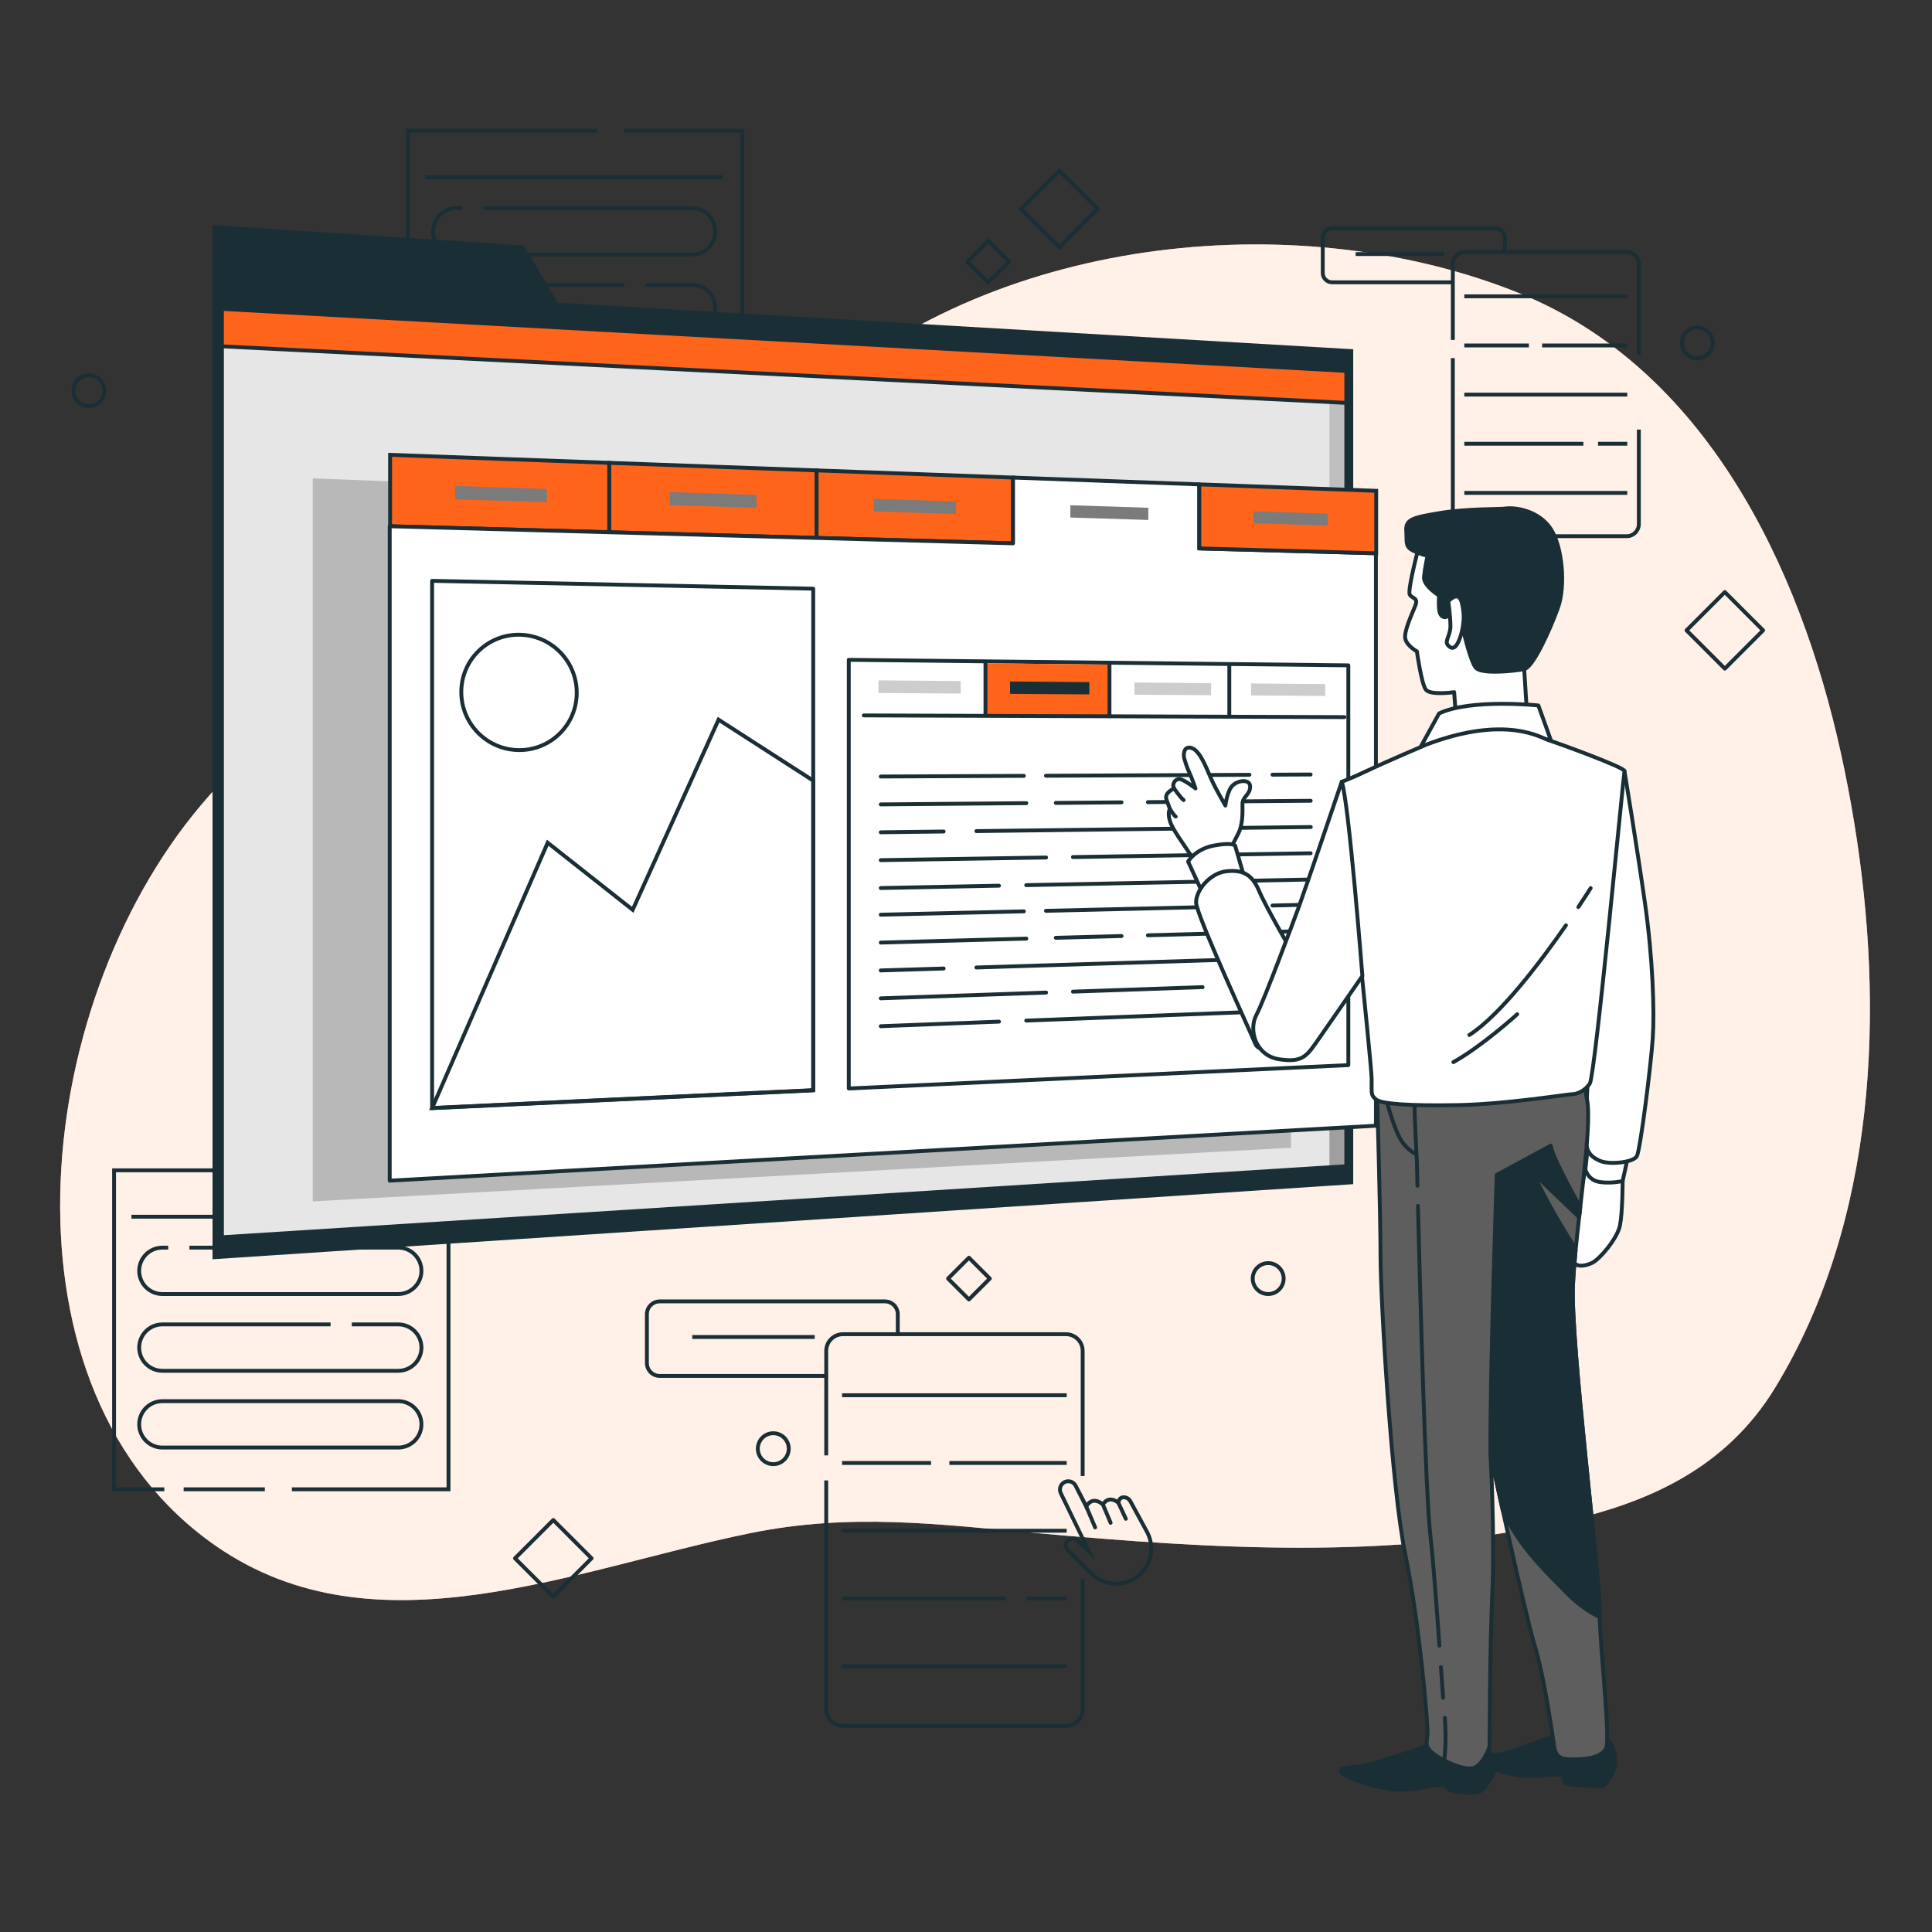 <?xml version="1.0" encoding="UTF-8" standalone="no"?>
<!-- Created with Inkscape (http://www.inkscape.org/) -->

<svg
   width="176.389mm"
   height="176.389mm"
   viewBox="0 0 176.389 176.389"
   version="1.1"
   id="svg137216"
   xml:space="preserve"
   sodipodi:docname="drawing.svg"
   xmlns:inkscape="http://www.inkscape.org/namespaces/inkscape"
   xmlns:sodipodi="http://sodipodi.sourceforge.net/DTD/sodipodi-0.dtd"
   xmlns="http://www.w3.org/2000/svg"
   xmlns:svg="http://www.w3.org/2000/svg"><rect x="0" y="0" width="176.389" height="176.389" fill="#333333" stroke="none"/><sodipodi:namedview
     id="namedview137218"
     pagecolor="#ffffff"
     bordercolor="#000000"
     borderopacity="0.25"
     inkscape:showpageshadow="2"
     inkscape:pageopacity="0.0"
     inkscape:pagecheckerboard="0"
     inkscape:deskcolor="#d1d1d1"
     inkscape:document-units="mm"
     showgrid="false"
     inkscape:zoom="0.25449098"
     inkscape:cx="8004.2128"
     inkscape:cy="168.96473"
     inkscape:window-width="1920"
     inkscape:window-height="975"
     inkscape:window-x="0"
     inkscape:window-y="26"
     inkscape:window-maximized="1"
     inkscape:current-layer="svg137216" /><defs
     id="defs137213"><clipPath
       clipPathUnits="userSpaceOnUse"
       id="clipPath169495"><path
         d="M 0,500 H 500 V 0 H 0 Z"
         id="path169493" /></clipPath><clipPath
       clipPathUnits="userSpaceOnUse"
       id="clipPath169507"><path
         d="M 15.554,436.463 H 483.631 V 85.841 H 15.554 Z"
         id="path169505" /></clipPath><clipPath
       clipPathUnits="userSpaceOnUse"
       id="clipPath169523"><path
         d="M 0,500 H 500 V 0 H 0 Z"
         id="path169521" /></clipPath><clipPath
       clipPathUnits="userSpaceOnUse"
       id="clipPath169735"><path
         d="m 57.622,179.809 290.799,18.375 V 403.877 L 57.622,419.918 Z"
         id="path169733" /></clipPath><clipPath
       clipPathUnits="userSpaceOnUse"
       id="clipPath169743"><path
         d="m 343.845,405.898 h 5.794 V 196.334 h -5.794 z"
         id="path169741" /></clipPath><clipPath
       clipPathUnits="userSpaceOnUse"
       id="clipPath169759"><path
         d="m 343.845,279.287 h 5.794 v -81.252 h -5.794 z"
         id="path169757" /></clipPath><clipPath
       clipPathUnits="userSpaceOnUse"
       id="clipPath169779"><path
         d="m 57.622,179.809 290.799,18.375 V 403.877 L 57.622,419.918 Z"
         id="path169777" /></clipPath><clipPath
       clipPathUnits="userSpaceOnUse"
       id="clipPath169795"><path
         d="M 0,500 H 500 V 0 H 0 Z"
         id="path169793" /></clipPath><clipPath
       clipPathUnits="userSpaceOnUse"
       id="clipPath169803"><path
         d="M 80.893,375.95 H 333.996 V 188.966 H 80.893 Z"
         id="path169801" /></clipPath><clipPath
       clipPathUnits="userSpaceOnUse"
       id="clipPath170023"><path
         d="M 0,500 H 500 V 0 H 0 Z"
         id="path170021" /></clipPath><clipPath
       clipPathUnits="userSpaceOnUse"
       id="clipPath170051"><path
         d="M 0,500 H 500 V 0 H 0 Z"
         id="path170049" /></clipPath></defs><g
     id="g169489"
     transform="matrix(0.353,0,0,-0.353,1.5486769e-5,176.389)"><g
       id="g169491"
       clip-path="url(#clipPath169495)"><g
         id="g169497"
         transform="translate(479.578,286.847)"><path
           d="m 0,0 c -1.012,6.192 -2.186,12.269 -3.487,18.19 -10.6,48.193 -35.061,99.324 -83.091,118.786 -55.221,22.375 -133.603,16.147 -183,-27.535 -38,-33.602 -115,-53.876 -158,-104.821 -44.569,-52.805 -53.884,-151.779 4,-191.726 41.166,-28.41 92.072,-5.987 137.918,3.39 26.115,5.341 48.708,2.319 74.449,0.019 44.73,-3.998 91.06,-7.033 136.174,3.024 22.282,4.965 42.086,14.053 54.647,34.719 C 5.989,-102.551 7.814,-47.832 0,0"
           style="fill:#ffcbb3;fill-opacity:1;fill-rule:nonzero;stroke:none"
           id="path169499" /></g><g
         id="g169501"><g
           id="g169503" /><g
           id="g169515"><g
             clip-path="url(#clipPath169507)"
             opacity="0.7"
             id="g169513"><g
               transform="translate(479.578,286.847)"
               id="g169511"><path
                 d="m 0,0 c -1.012,6.192 -2.186,12.269 -3.487,18.19 -10.6,48.193 -35.061,99.324 -83.091,118.786 -55.221,22.375 -133.603,16.147 -183,-27.535 -38,-33.602 -115,-53.876 -158,-104.821 -44.569,-52.805 -53.884,-151.779 4,-191.726 41.166,-28.41 92.072,-5.987 137.918,3.39 26.115,5.341 48.708,2.319 74.449,0.019 44.73,-3.998 91.06,-7.033 136.174,3.024 22.282,4.965 42.086,14.053 54.647,34.719 C 5.989,-102.551 7.814,-47.832 0,0"
                 style="fill:#ffffff;fill-opacity:1;fill-rule:nonzero;stroke:none"
                 id="path169509" /></g></g></g></g></g></g><g
     id="g169517"
     transform="matrix(0.353,0,0,-0.353,1.5486769e-5,176.389)"><g
       id="g169519"
       clip-path="url(#clipPath169523)"><g
         id="g169525"
         transform="translate(49,177)"><path
           d="m 0,0 h 54 c 3.313,0 6,-2.687 6,-6 0,-3.313 -2.687,-6 -6,-6 H -7 c -3.313,0 -6,2.687 -6,6 0,3.313 2.687,6 6,6 h 1.5"
           style="fill:none;stroke:#1a2e35;stroke-width:1;stroke-linecap:butt;stroke-linejoin:miter;stroke-miterlimit:10;stroke-dasharray:none;stroke-opacity:1"
           id="path169527" /></g><g
         id="g169529"
         transform="translate(91,157.148)"><path
           d="m 0,0 h 12 c 3.313,0 6,-2.687 6,-6 0,-3.313 -2.687,-6 -6,-6 h -61 c -3.313,0 -6,2.687 -6,6 0,3.313 2.687,6 6,6 h 43.5"
           style="fill:none;stroke:#1a2e35;stroke-width:1;stroke-linecap:butt;stroke-linejoin:miter;stroke-miterlimit:10;stroke-dasharray:none;stroke-opacity:1"
           id="path169531" /></g><g
         id="g169533"
         transform="translate(103,125.295)"><path
           d="m 0,0 h -61 c -3.313,0 -6,2.687 -6,6 0,3.313 2.687,6 6,6 H 0 C 3.313,12 6,9.313 6,6 6,2.687 3.313,0 0,0 Z"
           style="fill:none;stroke:#1a2e35;stroke-width:1;stroke-linecap:butt;stroke-linejoin:miter;stroke-miterlimit:10;stroke-dasharray:none;stroke-opacity:1"
           id="path169535" /></g><g
         id="g169537"
         transform="translate(85.5,197)"><path
           d="M 0,0 H 30.5 V -82.5 H -10"
           style="fill:none;stroke:#1a2e35;stroke-width:1;stroke-linecap:butt;stroke-linejoin:miter;stroke-miterlimit:10;stroke-dasharray:none;stroke-opacity:1"
           id="path169539" /></g><g
         id="g169541"
         transform="translate(42.5,114.5)"><path
           d="M 0,0 H -13 V 82.5 H 36"
           style="fill:none;stroke:#1a2e35;stroke-width:1;stroke-linecap:butt;stroke-linejoin:miter;stroke-miterlimit:10;stroke-dasharray:none;stroke-opacity:1"
           id="path169543" /></g><g
         id="g169545"
         transform="translate(68.5,114.5)"><path
           d="M 0,0 H -21"
           style="fill:none;stroke:#1a2e35;stroke-width:1;stroke-linecap:butt;stroke-linejoin:miter;stroke-miterlimit:10;stroke-dasharray:none;stroke-opacity:1"
           id="path169547" /></g><g
         id="g169549"
         transform="translate(34,185)"><path
           d="M 0,0 H 77"
           style="fill:none;stroke:#1a2e35;stroke-width:1;stroke-linecap:butt;stroke-linejoin:miter;stroke-miterlimit:10;stroke-dasharray:none;stroke-opacity:1"
           id="path169551" /></g><g
         id="g169553"
         transform="translate(125,445.853)"><path
           d="m 0,0 h 54 c 3.313,0 6,-2.686 6,-6 0,-3.313 -2.687,-6 -6,-6 H -7 c -3.313,0 -6,2.687 -6,6 0,3.314 2.687,6 6,6 h 1.5"
           style="fill:none;stroke:#1a2e35;stroke-width:1;stroke-linecap:butt;stroke-linejoin:miter;stroke-miterlimit:10;stroke-dasharray:none;stroke-opacity:1"
           id="path169555" /></g><g
         id="g169557"
         transform="translate(167,426)"><path
           d="m 0,0 h 12 c 3.313,0 6,-2.687 6,-6 0,-3.313 -2.687,-6 -6,-6 h -61 c -3.313,0 -6,2.687 -6,6 0,3.313 2.687,6 6,6 h 43.5"
           style="fill:none;stroke:#1a2e35;stroke-width:1;stroke-linecap:butt;stroke-linejoin:miter;stroke-miterlimit:10;stroke-dasharray:none;stroke-opacity:1"
           id="path169559" /></g><g
         id="g169561"
         transform="translate(179,394.147)"><path
           d="m 0,0 h -61 c -3.313,0 -6,2.686 -6,6 0,3.313 2.687,6 6,6 H 0 C 3.313,12 6,9.313 6,6 6,2.686 3.313,0 0,0 Z"
           style="fill:none;stroke:#1a2e35;stroke-width:1;stroke-linecap:butt;stroke-linejoin:miter;stroke-miterlimit:10;stroke-dasharray:none;stroke-opacity:1"
           id="path169563" /></g><g
         id="g169565"
         transform="translate(161.5,465.853)"><path
           d="M 0,0 H 30.5 V -82.5 H -10"
           style="fill:none;stroke:#1a2e35;stroke-width:1;stroke-linecap:butt;stroke-linejoin:miter;stroke-miterlimit:10;stroke-dasharray:none;stroke-opacity:1"
           id="path169567" /></g><g
         id="g169569"
         transform="translate(118.5,383.353)"><path
           d="M 0,0 H -13 V 82.5 H 36"
           style="fill:none;stroke:#1a2e35;stroke-width:1;stroke-linecap:butt;stroke-linejoin:miter;stroke-miterlimit:10;stroke-dasharray:none;stroke-opacity:1"
           id="path169571" /></g><g
         id="g169573"
         transform="translate(144.5,383.353)"><path
           d="M 0,0 H -21"
           style="fill:none;stroke:#1a2e35;stroke-width:1;stroke-linecap:butt;stroke-linejoin:miter;stroke-miterlimit:10;stroke-dasharray:none;stroke-opacity:1"
           id="path169575" /></g><g
         id="g169577"
         transform="translate(110,453.853)"><path
           d="M 0,0 H 77"
           style="fill:none;stroke:#1a2e35;stroke-width:1;stroke-linecap:butt;stroke-linejoin:miter;stroke-miterlimit:10;stroke-dasharray:none;stroke-opacity:1"
           id="path169579" /></g><g
         id="g169581"
         transform="translate(376.048,426.668)"><path
           d="m 0,0 h -31.523 c -1.333,0 -2.414,1.081 -2.414,2.413 v 9.161 c 0,1.332 1.081,2.412 2.414,2.412 h 42.242 c 1.333,0 2.413,-1.08 2.413,-2.412 V 7.978"
           style="fill:none;stroke:#1a2e35;stroke-width:1;stroke-linecap:butt;stroke-linejoin:miter;stroke-miterlimit:10;stroke-dasharray:none;stroke-opacity:1"
           id="path169583" /></g><g
         id="g169585"
         transform="translate(375.753,411.766)"><path
           d="m 0,0 v 19.596 c 0,1.733 1.405,3.138 3.139,3.138 h 41.836 c 1.733,0 3.138,-1.405 3.138,-3.138 V -3.87"
           style="fill:none;stroke:#1a2e35;stroke-width:1;stroke-linecap:butt;stroke-linejoin:miter;stroke-miterlimit:10;stroke-dasharray:none;stroke-opacity:1"
           id="path169587" /></g><g
         id="g169589"
         transform="translate(423.866,388.576)"><path
           d="m 0,0 v -24.437 c 0,-1.734 -1.405,-3.139 -3.139,-3.139 h -41.836 c -1.733,0 -3.138,1.405 -3.138,3.139 V 18.49"
           style="fill:none;stroke:#1a2e35;stroke-width:1;stroke-linecap:butt;stroke-linejoin:miter;stroke-miterlimit:10;stroke-dasharray:none;stroke-opacity:1"
           id="path169591" /></g><g
         id="g169593"
         transform="translate(378.724,423.049)"><path
           d="M 0,0 H 42.147"
           style="fill:none;stroke:#1a2e35;stroke-width:1;stroke-linecap:butt;stroke-linejoin:miter;stroke-miterlimit:10;stroke-dasharray:none;stroke-opacity:1"
           id="path169595" /></g><g
         id="g169597"
         transform="translate(398.857,410.338)"><path
           d="M 0,0 H 22.014"
           style="fill:none;stroke:#1a2e35;stroke-width:1;stroke-linecap:butt;stroke-linejoin:miter;stroke-miterlimit:10;stroke-dasharray:none;stroke-opacity:1"
           id="path169599" /></g><g
         id="g169601"
         transform="translate(378.724,410.338)"><path
           d="M 0,0 H 16.699"
           style="fill:none;stroke:#1a2e35;stroke-width:1;stroke-linecap:butt;stroke-linejoin:miter;stroke-miterlimit:10;stroke-dasharray:none;stroke-opacity:1"
           id="path169603" /></g><g
         id="g169605"
         transform="translate(378.724,397.627)"><path
           d="M 0,0 H 42.147"
           style="fill:none;stroke:#1a2e35;stroke-width:1;stroke-linecap:butt;stroke-linejoin:miter;stroke-miterlimit:10;stroke-dasharray:none;stroke-opacity:1"
           id="path169607" /></g><g
         id="g169609"
         transform="translate(413.318,384.916)"><path
           d="M 0,0 H 7.553"
           style="fill:none;stroke:#1a2e35;stroke-width:1;stroke-linecap:butt;stroke-linejoin:miter;stroke-miterlimit:10;stroke-dasharray:none;stroke-opacity:1"
           id="path169611" /></g><g
         id="g169613"
         transform="translate(378.724,384.916)"><path
           d="M 0,0 H 30.799"
           style="fill:none;stroke:#1a2e35;stroke-width:1;stroke-linecap:butt;stroke-linejoin:miter;stroke-miterlimit:10;stroke-dasharray:none;stroke-opacity:1"
           id="path169615" /></g><g
         id="g169617"
         transform="translate(378.724,372.204)"><path
           d="M 0,0 H 42.147"
           style="fill:none;stroke:#1a2e35;stroke-width:1;stroke-linecap:butt;stroke-linejoin:miter;stroke-miterlimit:10;stroke-dasharray:none;stroke-opacity:1"
           id="path169619" /></g><g
         id="g169621"
         transform="translate(350.625,433.977)"><path
           d="M 0,0 H 22.97"
           style="fill:none;stroke:#1a2e35;stroke-width:1;stroke-linecap:butt;stroke-linejoin:miter;stroke-miterlimit:10;stroke-dasharray:none;stroke-opacity:1"
           id="path169623" /></g><g
         id="g169625"
         transform="translate(214.095,143.817)"><path
           d="m 0,0 h -43.457 c -1.837,0 -3.327,1.489 -3.327,3.327 v 12.628 c 0,1.837 1.49,3.326 3.327,3.326 h 58.235 c 1.837,0 3.326,-1.489 3.326,-3.326 v -4.957"
           style="fill:none;stroke:#1a2e35;stroke-width:1;stroke-linecap:butt;stroke-linejoin:miter;stroke-miterlimit:10;stroke-dasharray:none;stroke-opacity:1"
           id="path169627" /></g><g
         id="g169629"
         transform="translate(213.69,123.274)"><path
           d="m 0,0 v 27.015 c 0,2.388 1.937,4.326 4.327,4.326 h 57.674 c 2.39,0 4.326,-1.938 4.326,-4.326 v -32.35"
           style="fill:none;stroke:#1a2e35;stroke-width:1;stroke-linecap:butt;stroke-linejoin:miter;stroke-miterlimit:10;stroke-dasharray:none;stroke-opacity:1"
           id="path169631" /></g><g
         id="g169633"
         transform="translate(280.017,91.307)"><path
           d="m 0,0 v -33.689 c 0,-2.39 -1.937,-4.328 -4.326,-4.328 H -62 c -2.39,0 -4.327,1.938 -4.327,4.328 v 59.177"
           style="fill:none;stroke:#1a2e35;stroke-width:1;stroke-linecap:butt;stroke-linejoin:miter;stroke-miterlimit:10;stroke-dasharray:none;stroke-opacity:1"
           id="path169635" /></g><g
         id="g169637"
         transform="translate(217.785,138.829)"><path
           d="M 0,0 H 58.104"
           style="fill:none;stroke:#1a2e35;stroke-width:1;stroke-linecap:butt;stroke-linejoin:miter;stroke-miterlimit:10;stroke-dasharray:none;stroke-opacity:1"
           id="path169639" /></g><g
         id="g169641"
         transform="translate(245.54,121.307)"><path
           d="M 0,0 H 30.349"
           style="fill:none;stroke:#1a2e35;stroke-width:1;stroke-linecap:butt;stroke-linejoin:miter;stroke-miterlimit:10;stroke-dasharray:none;stroke-opacity:1"
           id="path169643" /></g><g
         id="g169645"
         transform="translate(217.785,121.307)"><path
           d="M 0,0 H 23.021"
           style="fill:none;stroke:#1a2e35;stroke-width:1;stroke-linecap:butt;stroke-linejoin:miter;stroke-miterlimit:10;stroke-dasharray:none;stroke-opacity:1"
           id="path169647" /></g><g
         id="g169649"
         transform="translate(217.785,103.783)"><path
           d="M 0,0 H 58.104"
           style="fill:none;stroke:#1a2e35;stroke-width:1;stroke-linecap:butt;stroke-linejoin:miter;stroke-miterlimit:10;stroke-dasharray:none;stroke-opacity:1"
           id="path169651" /></g><g
         id="g169653"
         transform="translate(265.476,86.26)"><path
           d="M 0,0 H 10.413"
           style="fill:none;stroke:#1a2e35;stroke-width:1;stroke-linecap:butt;stroke-linejoin:miter;stroke-miterlimit:10;stroke-dasharray:none;stroke-opacity:1"
           id="path169655" /></g><g
         id="g169657"
         transform="translate(217.785,86.26)"><path
           d="M 0,0 H 42.458"
           style="fill:none;stroke:#1a2e35;stroke-width:1;stroke-linecap:butt;stroke-linejoin:miter;stroke-miterlimit:10;stroke-dasharray:none;stroke-opacity:1"
           id="path169659" /></g><g
         id="g169661"
         transform="translate(217.785,68.736)"><path
           d="M 0,0 H 58.104"
           style="fill:none;stroke:#1a2e35;stroke-width:1;stroke-linecap:butt;stroke-linejoin:miter;stroke-miterlimit:10;stroke-dasharray:none;stroke-opacity:1"
           id="path169663" /></g><g
         id="g169665"
         transform="translate(179.049,153.894)"><path
           d="M 0,0 H 31.665"
           style="fill:none;stroke:#1a2e35;stroke-width:1;stroke-linecap:butt;stroke-linejoin:miter;stroke-miterlimit:10;stroke-dasharray:none;stroke-opacity:1"
           id="path169667" /></g><g
         id="g169669"
         transform="translate(277.368,101.238)"><path
           d="M 0,0 C -0.054,0 -0.108,-0.004 -0.162,-0.011 -0.53,-0.059 -0.854,-0.268 -1.051,-0.582 -1.36,-1.075 -1.287,-1.706 -0.874,-2.116 L 5.31,-8.25 c 3.002,-2.908 7.642,-3.237 11.03,-0.777 3.438,2.496 4.538,7.058 2.614,10.847 l -4.387,8.07 c -0.254,0.467 -0.713,0.775 -1.199,0.803 -0.409,0.024 -0.847,-0.074 -0.989,-0.987 L 12.236,8.79 11.55,9.412 C 11.542,9.42 10.612,10.24 9.655,10.105 9.144,10.033 8.688,9.686 8.302,9.071 L 7.979,8.557 7.536,8.974 C 7.527,8.982 6.502,9.925 5.466,9.77 4.909,9.687 4.419,9.282 4.009,8.569 L 3.535,7.745 0.407,13.904 c -0.384,0.804 -1.325,1.157 -2.142,0.801 -0.413,-0.179 -0.728,-0.509 -0.886,-0.93 -0.159,-0.421 -0.141,-0.877 0.052,-1.284 L 5.887,-5.057 0.844,-0.335 C 0.612,-0.118 0.312,0 0,0 m 11.287,-11.673 c -2.42,0 -4.826,0.916 -6.677,2.709 l -6.187,6.138 c -0.747,0.741 -0.879,1.882 -0.322,2.773 0.356,0.57 0.942,0.947 1.607,1.033 C 0.375,1.067 1.037,0.854 1.527,0.395 L 2.75,-0.75 -3.474,12.064 c -0.308,0.655 -0.338,1.387 -0.083,2.063 0.255,0.677 0.761,1.208 1.424,1.495 1.313,0.57 2.824,0.005 3.442,-1.287 L 3.66,9.802 c 0.476,0.543 1.033,0.864 1.664,0.957 1.009,0.149 1.931,-0.344 2.453,-0.706 0.493,0.6 1.078,0.951 1.746,1.043 0.822,0.112 1.576,-0.203 2.077,-0.499 0.333,0.753 0.973,1.144 1.826,1.094 0.828,-0.047 1.602,-0.555 2.019,-1.324 l 4.394,-8.082 c 2.153,-4.242 0.926,-9.335 -2.912,-12.121 -1.696,-1.231 -3.672,-1.837 -5.64,-1.837"
           style="fill:#1a2e35;fill-opacity:1;fill-rule:nonzero;stroke:none"
           id="path169671" /></g><g
         id="g169673"
         transform="translate(283.244,104.141)"><path
           d="m 0,0 c -0.194,0 -0.379,0.114 -0.46,0.305 l -2.3,5.416 c -0.108,0.254 0.011,0.547 0.265,0.655 0.255,0.107 0.547,-0.011 0.655,-0.265 L 0.46,0.695 C 0.567,0.441 0.449,0.148 0.195,0.04 0.132,0.013 0.065,0 0,0"
           style="fill:#1a2e35;fill-opacity:1;fill-rule:nonzero;stroke:none"
           id="path169675" /></g><g
         id="g169677"
         transform="translate(287.251,105.328)"><path
           d="m 0,0 c -0.195,0 -0.381,0.114 -0.461,0.306 l -2.003,4.748 c -0.107,0.254 0.012,0.547 0.266,0.654 0.255,0.107 0.548,-0.012 0.655,-0.266 L 0.46,0.694 C 0.567,0.439 0.447,0.146 0.193,0.039 0.13,0.013 0.064,0 0,0"
           style="fill:#1a2e35;fill-opacity:1;fill-rule:nonzero;stroke:none"
           id="path169679" /></g><g
         id="g169681"
         transform="translate(291.183,106.366)"><path
           d="m 0,0 c -0.188,0 -0.369,0.107 -0.454,0.29 l -1.929,4.154 c -0.116,0.25 -0.007,0.548 0.243,0.664 0.25,0.116 0.547,0.007 0.664,-0.243 L 0.453,0.711 C 0.569,0.46 0.46,0.163 0.21,0.047 0.142,0.016 0.07,0 0,0"
           style="fill:#1a2e35;fill-opacity:1;fill-rule:nonzero;stroke:none"
           id="path169683" /></g><g
         id="g169685"
         transform="translate(283.899,445.65)"><path
           d="m 0,0 -9.899,-9.899 -9.9,9.899 9.9,9.899 z"
           style="fill:none;stroke:#1a2e35;stroke-width:1;stroke-linecap:round;stroke-linejoin:round;stroke-miterlimit:10;stroke-dasharray:none;stroke-opacity:1"
           id="path169687" /></g><g
         id="g169689"
         transform="translate(456,336.65)"><path
           d="m 0,0 -9.899,-9.899 -9.9,9.899 9.9,9.899 z"
           style="fill:none;stroke:#1a2e35;stroke-width:1;stroke-linecap:round;stroke-linejoin:round;stroke-miterlimit:10;stroke-dasharray:none;stroke-opacity:1"
           id="path169691" /></g><g
         id="g169693"
         transform="translate(153,96.65)"><path
           d="m 0,0 -9.899,-9.899 -9.9,9.899 9.9,9.899 z"
           style="fill:none;stroke:#1a2e35;stroke-width:1;stroke-linecap:round;stroke-linejoin:round;stroke-miterlimit:10;stroke-dasharray:none;stroke-opacity:1"
           id="path169695" /></g><g
         id="g169697"
         transform="translate(261,432)"><path
           d="m 0,0 -5.399,-5.399 -5.4,5.399 5.4,5.399 z"
           style="fill:none;stroke:#1a2e35;stroke-width:1;stroke-linecap:round;stroke-linejoin:round;stroke-miterlimit:10;stroke-dasharray:none;stroke-opacity:1"
           id="path169699" /></g><g
         id="g169701"
         transform="translate(256,169)"><path
           d="m 0,0 -5.399,-5.399 -5.4,5.399 5.4,5.399 z"
           style="fill:none;stroke:#1a2e35;stroke-width:1;stroke-linecap:round;stroke-linejoin:round;stroke-miterlimit:10;stroke-dasharray:none;stroke-opacity:1"
           id="path169703" /></g><g
         id="g169705"
         transform="translate(204,125)"><path
           d="m 0,0 c 0,2.209 -1.791,4 -4,4 -2.209,0 -4,-1.791 -4,-4 0,-2.209 1.791,-4 4,-4 2.209,0 4,1.791 4,4 z"
           style="fill:none;stroke:#1a2e35;stroke-width:1;stroke-linecap:round;stroke-linejoin:round;stroke-miterlimit:10;stroke-dasharray:none;stroke-opacity:1"
           id="path169707" /></g><g
         id="g169709"
         transform="translate(332,169)"><path
           d="m 0,0 c 0,2.209 -1.791,4 -4,4 -2.209,0 -4,-1.791 -4,-4 0,-2.209 1.791,-4 4,-4 2.209,0 4,1.791 4,4 z"
           style="fill:none;stroke:#1a2e35;stroke-width:1;stroke-linecap:round;stroke-linejoin:round;stroke-miterlimit:10;stroke-dasharray:none;stroke-opacity:1"
           id="path169711" /></g><g
         id="g169713"
         transform="translate(443,411)"><path
           d="m 0,0 c 0,2.209 -1.791,4 -4,4 -2.209,0 -4,-1.791 -4,-4 0,-2.209 1.791,-4 4,-4 2.209,0 4,1.791 4,4 z"
           style="fill:none;stroke:#1a2e35;stroke-width:1;stroke-linecap:round;stroke-linejoin:round;stroke-miterlimit:10;stroke-dasharray:none;stroke-opacity:1"
           id="path169715" /></g><g
         id="g169717"
         transform="translate(27,398.65)"><path
           d="m 0,0 c 0,2.209 -1.791,4 -4,4 -2.209,0 -4,-1.791 -4,-4 0,-2.209 1.791,-4 4,-4 2.209,0 4,1.791 4,4 z"
           style="fill:none;stroke:#1a2e35;stroke-width:1;stroke-linecap:round;stroke-linejoin:round;stroke-miterlimit:10;stroke-dasharray:none;stroke-opacity:1"
           id="path169719" /></g></g></g><g
     id="g169721"
     transform="matrix(0.353,0,0,-0.353,50.918,27.639)"><path
       d="m 0,0 -8.743,14.782 -80.533,5.302 V 5.225 -0.125 -247.39 l 295.024,19.423 V -12.04 Z"
       style="fill:#1a2e35;fill-opacity:1;fill-rule:nonzero;stroke:none"
       id="path169723" /></g><g
     id="g169725"
     transform="matrix(0.353,0,0,-0.353,122.915,106.474)"><path
       d="M 0,0 -290.798,-18.374 V 221.735 L 0,205.693 Z"
       style="fill:#e6e6e6;fill-opacity:1;fill-rule:nonzero;stroke:none"
       id="path169727" /></g><g
     id="g169729"
     transform="matrix(0.353,0,0,-0.353,1.5486769e-5,176.389)"><g
       id="g169731"
       clip-path="url(#clipPath169735)"><g
         id="g169737"><g
           id="g169739" /><g
           id="g169751"><g
             clip-path="url(#clipPath169743)"
             opacity="0.17"
             id="g169749"><g
               transform="translate(349.64,196.705)"
               id="g169747"><path
                 d="M 0,0 -5.794,-0.371 V 209.193 L 0,208.868 Z"
                 style="fill:#000000;fill-opacity:1;fill-rule:nonzero;stroke:none"
                 id="path169745" /></g></g></g></g><g
         id="g169753"><g
           id="g169755" /><g
           id="g169767"><g
             clip-path="url(#clipPath169759)"
             opacity="0.17"
             id="g169765"><g
               transform="translate(349.64,198.4)"
               id="g169763"><path
                 d="M 0,0 -5.794,-0.365 V 80.791 L 0,80.886 Z"
                 style="fill:#000000;fill-opacity:1;fill-rule:nonzero;stroke:none"
                 id="path169761" /></g></g></g></g></g></g><g
     id="g169769"
     transform="matrix(0.353,0,0,-0.353,20.328,31.713)"><path
       d="m 0,0 290.798,-14.635 v 8.406 L 0,9.813 Z"
       style="fill:#ff641b;fill-opacity:1;fill-rule:nonzero;stroke:none"
       id="path169771" /></g><g
     id="g169773"
     transform="matrix(0.353,0,0,-0.353,1.5486769e-5,176.389)"><g
       id="g169775"
       clip-path="url(#clipPath169779)"><g
         id="g169781"
         transform="translate(348.75,395.454)"><path
           d="M 0,0 -292.476,14.719 V 27.788 L 0,11.186 Z"
           style="fill:none;stroke:#1a2e35;stroke-width:1;stroke-linecap:butt;stroke-linejoin:miter;stroke-miterlimit:10;stroke-dasharray:none;stroke-opacity:1"
           id="path169783" /></g></g></g><g
     id="g169785"
     transform="matrix(0.353,0,0,-0.353,122.915,106.474)"><path
       d="M 0,0 -290.798,-18.374 V 221.735 L 0,205.693 Z"
       style="fill:none;stroke:#1a2e35;stroke-width:1;stroke-linecap:round;stroke-linejoin:round;stroke-miterlimit:10;stroke-dasharray:none;stroke-opacity:1"
       id="path169787" /></g><g
     id="g169789"
     transform="matrix(0.353,0,0,-0.353,1.5486769e-5,176.389)"><g
       id="g169791"
       clip-path="url(#clipPath169795)"><g
         id="g169797"><g
           id="g169799" /><g
           id="g169811"><g
             clip-path="url(#clipPath169803)"
             opacity="0.2"
             id="g169809"><g
               transform="translate(333.995,366.364)"
               id="g169807"><path
                 d="m 0,0 -45.366,1.718 -0.051,0.002 -47.765,1.809 -0.054,0.002 -50.358,1.908 -0.057,0.002 -53.169,2.014 -0.06,0.002 -56.223,2.129 V -8.809 -177.398 L -0.1,-163.523 V -16.084 L 0,-16.087 Z"
                 style="fill:#000000;fill-opacity:1;fill-rule:nonzero;stroke:none"
                 id="path169805" /></g></g></g></g></g></g><g
     id="g169813"
     transform="matrix(0.353,0,0,-0.353,55.62,48.594)"><path
       d="M 0,0 -56.672,1.553 V 20.022 L 0,17.955 Z"
       style="fill:#ff641b;fill-opacity:1;fill-rule:nonzero;stroke:none"
       id="path169815" /></g><g
     id="g169817"
     transform="matrix(0.353,0,0,-0.353,55.62,48.594)"><path
       d="M 0,0 -56.672,1.553 V 20.022 L 0,17.955 Z"
       style="fill:none;stroke:#1a2e35;stroke-width:1;stroke-linecap:butt;stroke-linejoin:miter;stroke-miterlimit:10;stroke-dasharray:none;stroke-opacity:1"
       id="path169819" /></g><g
     id="g169821"
     transform="matrix(0.353,0,0,-0.353,49.928,45.848)"><path
       d="M 0,0 -23.741,0.738 V 4.194 L 0,3.416 Z"
       style="fill:#7b7b7b;fill-opacity:1;fill-rule:nonzero;stroke:none"
       id="path169823" /></g><g
     id="g169825"
     transform="matrix(0.353,0,0,-0.353,74.55,49.113)"><path
       d="M 0,0 -53.599,1.469 V 19.423 L 0,17.468 Z"
       style="fill:#ff641b;fill-opacity:1;fill-rule:nonzero;stroke:none"
       id="path169827" /></g><g
     id="g169829"
     transform="matrix(0.353,0,0,-0.353,74.55,49.113)"><path
       d="M 0,0 -53.599,1.469 V 19.423 L 0,17.468 Z"
       style="fill:none;stroke:#1a2e35;stroke-width:1;stroke-linecap:butt;stroke-linejoin:miter;stroke-miterlimit:10;stroke-dasharray:none;stroke-opacity:1"
       id="path169831" /></g><g
     id="g169833"
     transform="matrix(0.353,0,0,-0.353,92.481,49.605)"><path
       d="M 0,0 -50.77,1.392 V 18.859 L 0,17.007 Z"
       style="fill:#ff641b;fill-opacity:1;fill-rule:nonzero;stroke:none"
       id="path169835" /></g><g
     id="g169837"
     transform="matrix(0.353,0,0,-0.353,92.481,49.605)"><path
       d="M 0,0 -50.77,1.392 V 18.859 L 0,17.007 Z"
       style="fill:none;stroke:#1a2e35;stroke-width:1;stroke-linecap:butt;stroke-linejoin:miter;stroke-miterlimit:10;stroke-dasharray:none;stroke-opacity:1"
       id="path169839" /></g><g
     id="g169841"
     transform="matrix(0.353,0,0,-0.353,109.489,50.071)"><path
       d="m 0,0 v 16.569 l -48.158,1.757 V 1.32 L -209.373,5.739 V -163.52 l 255.068,14.213 V -1.252 Z"
       style="fill:#ffffff;fill-opacity:1;fill-rule:nonzero;stroke:none"
       id="path169843" /></g><g
     id="g169845"
     transform="matrix(0.353,0,0,-0.353,109.489,50.071)"><path
       d="m 0,0 v 16.569 l -48.158,1.757 V 1.32 L -209.373,5.739 V -163.52 l 255.068,14.213 V -1.252 Z"
       style="fill:none;stroke:#1a2e35;stroke-width:1;stroke-linecap:round;stroke-linejoin:round;stroke-miterlimit:10;stroke-dasharray:none;stroke-opacity:1"
       id="path169847" /></g><g
     id="g169849"
     transform="matrix(0.353,0,0,-0.353,125.645,50.514)"><path
       d="M 0,0 -45.744,1.254 V 17.823 L 0,16.154 Z"
       style="fill:#ff641b;fill-opacity:1;fill-rule:nonzero;stroke:none"
       id="path169851" /></g><g
     id="g169853"
     transform="matrix(0.353,0,0,-0.353,125.645,50.514)"><path
       d="M 0,0 -45.744,1.254 V 17.823 L 0,16.154 Z"
       style="fill:none;stroke:#1a2e35;stroke-width:1;stroke-linecap:butt;stroke-linejoin:miter;stroke-miterlimit:10;stroke-dasharray:none;stroke-opacity:1"
       id="path169855" /></g><g
     id="g169857"
     transform="matrix(0.353,0,0,-0.353,123.101,97.244)"><path
       d="M 0,0 -129.203,-6.045 V 104.82 L 0,103.394 Z"
       style="fill:#ffffff;fill-opacity:1;fill-rule:nonzero;stroke:none"
       id="path169859" /></g><g
     id="g169861"
     transform="matrix(0.353,0,0,-0.353,123.101,97.244)"><path
       d="M 0,0 -129.203,-6.045 V 104.82 L 0,103.394 Z"
       style="fill:none;stroke:#1a2e35;stroke-width:1;stroke-linecap:round;stroke-linejoin:round;stroke-miterlimit:10;stroke-dasharray:none;stroke-opacity:1"
       id="path169863" /></g><g
     id="g169865"
     transform="matrix(0.353,0,0,-0.353,101.294,60.68)"><path
       d="M 0,0 -32.092,0.347 V -12.896 L 0,-13.017 Z"
       style="fill:#ff641b;fill-opacity:1;fill-rule:nonzero;stroke:none"
       id="path169867" /></g><g
     id="g169869"
     transform="matrix(0.353,0,0,-0.353,116.177,70.727)"><path
       d="M 0,0 9.857,0.046"
       style="fill:none;stroke:#1a2e35;stroke-width:1;stroke-linecap:round;stroke-linejoin:round;stroke-miterlimit:10;stroke-dasharray:none;stroke-opacity:1"
       id="path169871" /></g><g
     id="g169873"
     transform="matrix(0.353,0,0,-0.353,95.496,70.825)"><path
       d="M 0,0 52.625,0.247"
       style="fill:none;stroke:#1a2e35;stroke-width:1;stroke-linecap:round;stroke-linejoin:round;stroke-miterlimit:10;stroke-dasharray:none;stroke-opacity:1"
       id="path169875" /></g><g
     id="g169877"
     transform="matrix(0.353,0,0,-0.353,80.412,70.895)"><path
       d="M 0,0 37.008,0.174"
       style="fill:none;stroke:#1a2e35;stroke-width:1;stroke-linecap:round;stroke-linejoin:round;stroke-miterlimit:10;stroke-dasharray:none;stroke-opacity:1"
       id="path169879" /></g><g
     id="g169881"
     transform="matrix(0.353,0,0,-0.353,104.802,73.234)"><path
       d="M 0,0 42.1,0.357"
       style="fill:none;stroke:#1a2e35;stroke-width:1;stroke-linecap:round;stroke-linejoin:round;stroke-miterlimit:10;stroke-dasharray:none;stroke-opacity:1"
       id="path169883" /></g><g
     id="g169885"
     transform="matrix(0.353,0,0,-0.353,96.394,73.305)"><path
       d="M 0,0 16.997,0.144"
       style="fill:none;stroke:#1a2e35;stroke-width:1;stroke-linecap:round;stroke-linejoin:round;stroke-miterlimit:10;stroke-dasharray:none;stroke-opacity:1"
       id="path169887" /></g><g
     id="g169889"
     transform="matrix(0.353,0,0,-0.353,80.412,73.44)"><path
       d="M 0,0 37.648,0.319"
       style="fill:none;stroke:#1a2e35;stroke-width:1;stroke-linecap:round;stroke-linejoin:round;stroke-miterlimit:10;stroke-dasharray:none;stroke-opacity:1"
       id="path169891" /></g><g
     id="g169893"
     transform="matrix(0.353,0,0,-0.353,89.143,75.879)"><path
       d="M 0,0 86.489,1.06"
       style="fill:none;stroke:#1a2e35;stroke-width:1;stroke-linecap:round;stroke-linejoin:round;stroke-miterlimit:10;stroke-dasharray:none;stroke-opacity:1"
       id="path169895" /></g><g
     id="g169897"
     transform="matrix(0.353,0,0,-0.353,80.412,75.986)"><path
       d="M 0,0 16.268,0.199"
       style="fill:none;stroke:#1a2e35;stroke-width:1;stroke-linecap:round;stroke-linejoin:round;stroke-miterlimit:10;stroke-dasharray:none;stroke-opacity:1"
       id="path169899" /></g><g
     id="g169901"
     transform="matrix(0.353,0,0,-0.353,112.359,78.019)"><path
       d="M 0,0 20.68,0.332"
       style="fill:none;stroke:#1a2e35;stroke-width:1;stroke-linecap:round;stroke-linejoin:round;stroke-miterlimit:10;stroke-dasharray:none;stroke-opacity:1"
       id="path169903" /></g><g
     id="g169905"
     transform="matrix(0.353,0,0,-0.353,97.959,78.25)"><path
       d="M 0,0 33.529,0.538"
       style="fill:none;stroke:#1a2e35;stroke-width:1;stroke-linecap:round;stroke-linejoin:round;stroke-miterlimit:10;stroke-dasharray:none;stroke-opacity:1"
       id="path169907" /></g><g
     id="g169909"
     transform="matrix(0.353,0,0,-0.353,80.412,78.531)"><path
       d="M 0,0 42.759,0.686"
       style="fill:none;stroke:#1a2e35;stroke-width:1;stroke-linecap:round;stroke-linejoin:round;stroke-miterlimit:10;stroke-dasharray:none;stroke-opacity:1"
       id="path169911" /></g><g
     id="g169913"
     transform="matrix(0.353,0,0,-0.353,93.694,80.813)"><path
       d="M 0,0 73.589,1.458"
       style="fill:none;stroke:#1a2e35;stroke-width:1;stroke-linecap:round;stroke-linejoin:round;stroke-miterlimit:10;stroke-dasharray:none;stroke-opacity:1"
       id="path169915" /></g><g
     id="g169917"
     transform="matrix(0.353,0,0,-0.353,80.412,81.076)"><path
       d="M 0,0 30.575,0.606"
       style="fill:none;stroke:#1a2e35;stroke-width:1;stroke-linecap:round;stroke-linejoin:round;stroke-miterlimit:10;stroke-dasharray:none;stroke-opacity:1"
       id="path169919" /></g><g
     id="g169921"
     transform="matrix(0.353,0,0,-0.353,116.177,82.673)"><path
       d="M 0,0 9.857,0.231"
       style="fill:none;stroke:#1a2e35;stroke-width:1;stroke-linecap:round;stroke-linejoin:round;stroke-miterlimit:10;stroke-dasharray:none;stroke-opacity:1"
       id="path169923" /></g><g
     id="g169925"
     transform="matrix(0.353,0,0,-0.353,95.496,83.157)"><path
       d="M 0,0 52.625,1.233"
       style="fill:none;stroke:#1a2e35;stroke-width:1;stroke-linecap:round;stroke-linejoin:round;stroke-miterlimit:10;stroke-dasharray:none;stroke-opacity:1"
       id="path169927" /></g><g
     id="g169929"
     transform="matrix(0.353,0,0,-0.353,80.412,83.511)"><path
       d="M 0,0 37.008,0.867"
       style="fill:none;stroke:#1a2e35;stroke-width:1;stroke-linecap:round;stroke-linejoin:round;stroke-miterlimit:10;stroke-dasharray:none;stroke-opacity:1"
       id="path169931" /></g><g
     id="g169933"
     transform="matrix(0.353,0,0,-0.353,104.802,85.392)"><path
       d="M 0,0 42.1,1.146"
       style="fill:none;stroke:#1a2e35;stroke-width:1;stroke-linecap:round;stroke-linejoin:round;stroke-miterlimit:10;stroke-dasharray:none;stroke-opacity:1"
       id="path169935" /></g><g
     id="g169937"
     transform="matrix(0.353,0,0,-0.353,96.394,85.621)"><path
       d="M 0,0 16.997,0.462"
       style="fill:none;stroke:#1a2e35;stroke-width:1;stroke-linecap:round;stroke-linejoin:round;stroke-miterlimit:10;stroke-dasharray:none;stroke-opacity:1"
       id="path169939" /></g><g
     id="g169941"
     transform="matrix(0.353,0,0,-0.353,80.412,86.056)"><path
       d="M 0,0 37.648,1.024"
       style="fill:none;stroke:#1a2e35;stroke-width:1;stroke-linecap:round;stroke-linejoin:round;stroke-miterlimit:10;stroke-dasharray:none;stroke-opacity:1"
       id="path169943" /></g><g
     id="g169945"
     transform="matrix(0.353,0,0,-0.353,89.143,88.33)"><path
       d="M 0,0 86.489,2.68"
       style="fill:none;stroke:#1a2e35;stroke-width:1;stroke-linecap:round;stroke-linejoin:round;stroke-miterlimit:10;stroke-dasharray:none;stroke-opacity:1"
       id="path169947" /></g><g
     id="g169949"
     transform="matrix(0.353,0,0,-0.353,80.412,88.601)"><path
       d="M 0,0 16.268,0.503"
       style="fill:none;stroke:#1a2e35;stroke-width:1;stroke-linecap:round;stroke-linejoin:round;stroke-miterlimit:10;stroke-dasharray:none;stroke-opacity:1"
       id="path169951" /></g><g
     id="g169953"
     transform="matrix(0.353,0,0,-0.353,112.359,90.036)"><path
       d="M 0,0 20.68,0.72"
       style="fill:none;stroke:#1a2e35;stroke-width:1;stroke-linecap:round;stroke-linejoin:round;stroke-miterlimit:10;stroke-dasharray:none;stroke-opacity:1"
       id="path169955" /></g><g
     id="g169957"
     transform="matrix(0.353,0,0,-0.353,97.959,90.536)"><path
       d="M 0,0 33.529,1.166"
       style="fill:none;stroke:#1a2e35;stroke-width:1;stroke-linecap:round;stroke-linejoin:round;stroke-miterlimit:10;stroke-dasharray:none;stroke-opacity:1"
       id="path169959" /></g><g
     id="g169961"
     transform="matrix(0.353,0,0,-0.353,80.412,91.146)"><path
       d="M 0,0 42.759,1.486"
       style="fill:none;stroke:#1a2e35;stroke-width:1;stroke-linecap:round;stroke-linejoin:round;stroke-miterlimit:10;stroke-dasharray:none;stroke-opacity:1"
       id="path169963" /></g><g
     id="g169965"
     transform="matrix(0.353,0,0,-0.353,93.694,93.179)"><path
       d="M 0,0 73.589,2.836"
       style="fill:none;stroke:#1a2e35;stroke-width:1;stroke-linecap:round;stroke-linejoin:round;stroke-miterlimit:10;stroke-dasharray:none;stroke-opacity:1"
       id="path169967" /></g><g
     id="g169969"
     transform="matrix(0.353,0,0,-0.353,80.412,93.691)"><path
       d="M 0,0 30.575,1.179"
       style="fill:none;stroke:#1a2e35;stroke-width:1;stroke-linecap:round;stroke-linejoin:round;stroke-miterlimit:10;stroke-dasharray:none;stroke-opacity:1"
       id="path169971" /></g><g
     id="g169973"
     transform="matrix(0.353,0,0,-0.353,78.866,65.316)"><path
       d="M 0,0 124.279,-0.445"
       style="fill:none;stroke:#1a2e35;stroke-width:1;stroke-linecap:round;stroke-linejoin:round;stroke-miterlimit:10;stroke-dasharray:none;stroke-opacity:1"
       id="path169975" /></g><g
     id="g169977"
     transform="matrix(0.353,0,0,-0.353,89.972,60.557)"><path
       d="M 0,0 V -13.243"
       style="fill:none;stroke:#1a2e35;stroke-width:1;stroke-linecap:round;stroke-linejoin:round;stroke-miterlimit:10;stroke-dasharray:none;stroke-opacity:1"
       id="path169979" /></g><g
     id="g169981"
     transform="matrix(0.353,0,0,-0.353,101.294,60.68)"><path
       d="M 0,0 V -13.017"
       style="fill:none;stroke:#1a2e35;stroke-width:1;stroke-linecap:round;stroke-linejoin:round;stroke-miterlimit:10;stroke-dasharray:none;stroke-opacity:1"
       id="path169983" /></g><g
     id="g169985"
     transform="matrix(0.353,0,0,-0.353,112.235,60.798)"><path
       d="M 0,0 V -12.799"
       style="fill:none;stroke:#1a2e35;stroke-width:1;stroke-linecap:round;stroke-linejoin:round;stroke-miterlimit:10;stroke-dasharray:none;stroke-opacity:1"
       id="path169987" /></g><g
     id="g169989"
     transform="matrix(0.353,0,0,-0.353,99.453,63.398)"><path
       d="m 0,0 -20.5,0.136 v 3.21 L 0,3.175 Z"
       style="fill:#1a2e35;fill-opacity:1;fill-rule:nonzero;stroke:none"
       id="path169991" /></g><g
     id="g169993"
     transform="matrix(0.353,0,0,-0.353,87.709,63.32)"><path
       d="M 0,0 -21.247,0.141 V 3.41 L 0,3.232 Z"
       style="fill:#cdcdcd;fill-opacity:1;fill-rule:nonzero;stroke:none"
       id="path169995" /></g><g
     id="g169997"
     transform="matrix(0.353,0,0,-0.353,110.568,63.472)"><path
       d="M 0,0 -19.807,0.131 V 3.287 L 0,3.122 Z"
       style="fill:#cdcdcd;fill-opacity:1;fill-rule:nonzero;stroke:none"
       id="path169999" /></g><g
     id="g170001"
     transform="matrix(0.353,0,0,-0.353,120.987,63.54)"><path
       d="M 0,0 -19.166,0.127 V 3.23 L 0,3.07 Z"
       style="fill:#cdcdcd;fill-opacity:1;fill-rule:nonzero;stroke:none"
       id="path170003" /></g><g
     id="g170005"
     transform="matrix(0.353,0,0,-0.353,74.247,99.53)"><path
       d="M 0,0 -98.571,-4.611 V 131.725 L 0,129.7 Z"
       style="fill:#ffffff;fill-opacity:1;fill-rule:nonzero;stroke:none"
       id="path170007" /></g><g
     id="g170009"
     transform="matrix(0.353,0,0,-0.353,74.247,99.53)"><path
       d="M 0,0 -98.571,-4.611 V 131.725 L 0,129.7 Z"
       style="fill:none;stroke:#1a2e35;stroke-width:1;stroke-linecap:round;stroke-linejoin:round;stroke-miterlimit:10;stroke-dasharray:none;stroke-opacity:1"
       id="path170011" /></g><g
     id="g170013"
     transform="matrix(0.353,0,0,-0.353,74.247,71.272)"><path
       d="M 0,0 -24.485,15.769 -46.697,-33.408 -68.679,-16.057 -98.571,-84.71 0,-80.099 Z"
       style="fill:none;stroke:#1a2e35;stroke-width:1;stroke-linecap:butt;stroke-linejoin:miter;stroke-miterlimit:10;stroke-dasharray:none;stroke-opacity:1"
       id="path170015" /></g><g
     id="g170017"
     transform="matrix(0.353,0,0,-0.353,1.5486769e-5,176.389)"><g
       id="g170019"
       clip-path="url(#clipPath170023)"><g
         id="g170025"
         transform="translate(149.166,320.508)"><path
           d="m 0,0 c 0,8.178 -6.607,14.899 -14.818,15.012 -8.28,0.113 -15.041,-6.523 -15.041,-14.824 0,-8.301 6.761,-15.022 15.041,-15.013 C -6.607,-14.815 0,-8.178 0,0 Z"
           style="fill:none;stroke:#1a2e35;stroke-width:1;stroke-linecap:butt;stroke-linejoin:miter;stroke-miterlimit:10;stroke-dasharray:none;stroke-opacity:1"
           id="path170027" /></g><g
         id="g170029"
         transform="translate(195.644,368.356)"><path
           d="M 0,0 -22.463,0.698 V 4.06 L 0,3.323 Z"
           style="fill:#7b7b7b;fill-opacity:1;fill-rule:nonzero;stroke:none"
           id="path170031" /></g><g
         id="g170033"
         transform="translate(247.213,366.752)"><path
           d="M 0,0 -21.279,0.662 V 3.933 L 0,3.235 Z"
           style="fill:#7b7b7b;fill-opacity:1;fill-rule:nonzero;stroke:none"
           id="path170035" /></g><g
         id="g170037"
         transform="translate(296.995,365.205)"><path
           d="M 0,0 -20.166,0.627 V 3.811 L 0,3.149 Z"
           style="fill:#7b7b7b;fill-opacity:1;fill-rule:nonzero;stroke:none"
           id="path170039" /></g><g
         id="g170041"
         transform="translate(343.385,363.762)"><path
           d="M 0,0 -19.157,0.596 V 3.698 L 0,3.07 Z"
           style="fill:#7b7b7b;fill-opacity:1;fill-rule:nonzero;stroke:none"
           id="path170043" /></g></g></g><g
     id="g170045"
     transform="matrix(0.353,0,0,-0.353,1.5486769e-5,176.389)"><g
       id="g170047"
       clip-path="url(#clipPath170051)"><g
         id="g170073"
         transform="translate(367.147,358.97)"><path
           d="m 0,0 c 0,0 -3.212,-11.927 -2.523,-13.074 0.688,-1.146 2.294,-0.688 1.376,-2.981 -0.917,-2.294 -2.982,-6.652 -2.523,-8.487 0.458,-1.834 2.982,-3.21 2.982,-3.21 0,0 1.146,-8.258 2.293,-9.863 1.147,-1.606 7.339,-0.688 7.339,-0.688 l 0.459,-6.193 18.349,1.147 -0.688,11.009 -0.918,33.945 z"
           style="fill:#ffffff;fill-opacity:1;fill-rule:nonzero;stroke:none"
           id="path170075" /></g><g
         id="g170077"
         transform="translate(367.147,358.97)"><path
           d="m 0,0 c 0,0 -3.212,-11.927 -2.523,-13.074 0.688,-1.146 2.294,-0.688 1.376,-2.981 -0.917,-2.294 -2.982,-6.652 -2.523,-8.487 0.458,-1.834 2.982,-3.21 2.982,-3.21 0,0 1.146,-8.258 2.293,-9.863 1.147,-1.606 7.339,-0.688 7.339,-0.688 l 0.459,-6.193 18.349,1.147 -0.688,11.009 -0.918,33.945 z"
           style="fill:none;stroke:#1a2e35;stroke-width:1;stroke-linecap:round;stroke-linejoin:round;stroke-miterlimit:10;stroke-dasharray:none;stroke-opacity:1"
           id="path170079" /></g><g
         id="g170081"
         transform="translate(389.166,368.144)"><path
           d="m 0,0 c -1.134,-0.174 -9.863,0 -16.743,-1.147 -6.881,-1.146 -8.945,-1.605 -8.716,-4.587 0.229,-2.982 -0.459,-4.128 2.063,-5.275 2.524,-1.147 3.441,-1.147 3.441,-1.147 0,0 -0.688,-3.211 -0.917,-5.505 -0.23,-2.293 3.899,-4.817 3.899,-4.817 0,0 -0.229,-3.439 0.23,-4.586 0.458,-1.147 1.605,-1.376 2.293,-0.459 0.688,0.917 1.146,5.275 1.835,3.44 0.688,-1.834 3.44,-15.596 5.275,-17.202 1.835,-1.605 10.092,-0.688 12.386,-0.229 2.293,0.458 6.651,10.092 8.715,15.826 2.064,5.734 1.147,15.826 -1.834,20.413 C 8.944,-0.688 2.981,0.458 0,0"
           style="fill:#1a2e35;fill-opacity:1;fill-rule:nonzero;stroke:none"
           id="path170083" /></g><g
         id="g170085"
         transform="translate(389.166,368.144)"><path
           d="m 0,0 c -1.134,-0.174 -9.863,0 -16.743,-1.147 -6.881,-1.146 -8.945,-1.605 -8.716,-4.587 0.229,-2.982 -0.459,-4.128 2.063,-5.275 2.524,-1.147 3.441,-1.147 3.441,-1.147 0,0 -0.688,-3.211 -0.917,-5.505 -0.23,-2.293 3.899,-4.817 3.899,-4.817 0,0 -0.229,-3.439 0.23,-4.586 0.458,-1.147 1.605,-1.376 2.293,-0.459 0.688,0.917 1.146,5.275 1.835,3.44 0.688,-1.834 3.44,-15.596 5.275,-17.202 1.835,-1.605 10.092,-0.688 12.386,-0.229 2.293,0.458 6.651,10.092 8.715,15.826 2.064,5.734 1.147,15.826 -1.834,20.413 C 8.944,-0.688 2.981,0.458 0,0 Z"
           style="fill:none;stroke:#1a2e35;stroke-width:1;stroke-linecap:round;stroke-linejoin:round;stroke-miterlimit:10;stroke-dasharray:none;stroke-opacity:1"
           id="path170087" /></g><g
         id="g170089"
         transform="translate(374.577,344.177)"><path
           d="m 0,0 c 0,0 0.56,-3.919 0.56,-6.439 0,-2.519 -1.68,-3.919 -0.56,-5.039 1.12,-1.12 1.96,-0.56 2.8,1.4 0.84,1.959 1.399,5.319 1.119,7.278 C 3.64,-0.84 3.359,3.359 0,0"
           style="fill:#ffffff;fill-opacity:1;fill-rule:nonzero;stroke:none"
           id="path170091" /></g><g
         id="g170093"
         transform="translate(374.577,344.177)"><path
           d="m 0,0 c 0,0 0.56,-3.919 0.56,-6.439 0,-2.519 -1.68,-3.919 -0.56,-5.039 1.12,-1.12 1.96,-0.56 2.8,1.4 0.84,1.959 1.399,5.319 1.119,7.278 C 3.64,-0.84 3.359,3.359 0,0 Z"
           style="fill:none;stroke:#1a2e35;stroke-width:1;stroke-linecap:round;stroke-linejoin:round;stroke-miterlimit:10;stroke-dasharray:none;stroke-opacity:1"
           id="path170095" /></g><g
         id="g170097"
         transform="translate(372.193,315.162)"><path
           d="m 0,0 -5.046,-9.174 c 0,0 12.614,3.67 19.495,3.67 6.881,0 14.45,-1.376 14.45,-1.376 L 25.688,2.064 C 25.688,2.064 8.257,3.899 0,0"
           style="fill:#ffffff;fill-opacity:1;fill-rule:nonzero;stroke:none"
           id="path170099" /></g><g
         id="g170101"
         transform="translate(372.193,315.162)"><path
           d="m 0,0 -5.046,-9.174 c 0,0 12.614,3.67 19.495,3.67 6.881,0 14.45,-1.376 14.45,-1.376 L 25.688,2.064 C 25.688,2.064 8.257,3.899 0,0 Z"
           style="fill:none;stroke:#1a2e35;stroke-width:1;stroke-linecap:round;stroke-linejoin:round;stroke-miterlimit:10;stroke-dasharray:none;stroke-opacity:1"
           id="path170103" /></g><g
         id="g170105"
         transform="translate(419.671,194.21)"><path
           d="m 0,0 c 0,0 0,-8.027 -0.688,-11.468 -0.689,-3.44 -5.276,-8.716 -7.111,-9.633 -1.835,-0.918 -4.128,-1.146 -4.587,0 -0.459,1.147 -1.146,0.688 -0.459,6.652 0.689,5.963 3.211,17.431 3.211,17.431 z"
           style="fill:#ffffff;fill-opacity:1;fill-rule:nonzero;stroke:none"
           id="path170107" /></g><g
         id="g170109"
         transform="translate(419.671,194.21)"><path
           d="m 0,0 c 0,0 0,-8.027 -0.688,-11.468 -0.689,-3.44 -5.276,-8.716 -7.111,-9.633 -1.835,-0.918 -4.128,-1.146 -4.587,0 -0.459,1.147 -1.146,0.688 -0.459,6.652 0.689,5.963 3.211,17.431 3.211,17.431 z"
           style="fill:none;stroke:#1a2e35;stroke-width:1;stroke-linecap:round;stroke-linejoin:round;stroke-miterlimit:10;stroke-dasharray:none;stroke-opacity:1"
           id="path170111" /></g><g
         id="g170113"
         transform="translate(421.276,201.55)"><path
           d="m 0,0 -1.605,-7.34 c 0,0 -2.983,-0.687 -5.964,-0.229 -2.982,0.459 -3.67,3.212 -3.67,3.212 l 0.688,6.421 z"
           style="fill:#ffffff;fill-opacity:1;fill-rule:nonzero;stroke:none"
           id="path170115" /></g><g
         id="g170117"
         transform="translate(421.276,201.55)"><path
           d="m 0,0 -1.605,-7.34 c 0,0 -2.983,-0.687 -5.964,-0.229 -2.982,0.459 -3.67,3.212 -3.67,3.212 l 0.688,6.421 z"
           style="fill:none;stroke:#1a2e35;stroke-width:1;stroke-linecap:round;stroke-linejoin:round;stroke-miterlimit:10;stroke-dasharray:none;stroke-opacity:1"
           id="path170119" /></g><g
         id="g170121"
         transform="translate(420.147,300.254)"><path
           d="M 0,0 C 0,0 3.211,-19.496 5.275,-33.945 7.34,-48.395 7.78,-62.156 7.321,-69.037 6.862,-75.918 4.11,-98.016 3.192,-99.621 c -0.917,-1.606 -7.109,-2.294 -9.632,-1.148 -2.523,1.148 -3.67,2.524 -3.67,6.881 0,4.359 2.294,45.034 2.294,45.034 z"
           style="fill:#ffffff;fill-opacity:1;fill-rule:nonzero;stroke:none"
           id="path170123" /></g><g
         id="g170125"
         transform="translate(420.147,300.254)"><path
           d="M 0,0 C 0,0 3.211,-19.496 5.275,-33.945 7.34,-48.395 7.78,-62.156 7.321,-69.037 6.862,-75.918 4.11,-98.016 3.192,-99.621 c -0.917,-1.606 -7.109,-2.294 -9.632,-1.148 -2.523,1.148 -3.67,2.524 -3.67,6.881 0,4.359 2.294,45.034 2.294,45.034 z"
           style="fill:none;stroke:#1a2e35;stroke-width:1;stroke-linecap:round;stroke-linejoin:round;stroke-miterlimit:10;stroke-dasharray:none;stroke-opacity:1"
           id="path170127" /></g><g
         id="g170129"
         transform="translate(370.597,48.431)"><path
           d="m 0,0 c -0.909,-0.007 -1.794,-0.234 -2.597,-0.66 -1.363,-0.725 -7.261,-2.342 -11.058,-3.691 -5.936,-2.106 -10.558,-0.969 -10.078,-2.519 0.478,-1.549 9.724,-4.665 15.078,-4.74 5.354,-0.077 7.927,1.262 10.492,1.207 2.563,-0.057 0.669,-1.287 4.927,-1.771 4.257,-0.482 5.652,-0.492 7.139,1.835 1.488,2.327 2.322,2.925 1.852,5.869 -0.005,0.03 -0.009,0.059 -0.014,0.088 -0.438,2.617 -2.791,4.482 -5.444,4.461 z"
           style="fill:#1a2e35;fill-opacity:1;fill-rule:nonzero;stroke:none"
           id="path170131" /></g><g
         id="g170133"
         transform="translate(370.597,48.431)"><path
           d="m 0,0 c -0.909,-0.007 -1.794,-0.234 -2.597,-0.66 -1.363,-0.725 -7.261,-2.342 -11.058,-3.691 -5.936,-2.106 -10.558,-0.969 -10.078,-2.519 0.478,-1.549 9.724,-4.665 15.078,-4.74 5.354,-0.077 7.927,1.262 10.492,1.207 2.563,-0.057 0.669,-1.287 4.927,-1.771 4.257,-0.482 5.652,-0.492 7.139,1.835 1.488,2.327 2.322,2.925 1.852,5.869 -0.005,0.03 -0.009,0.059 -0.014,0.088 -0.438,2.617 -2.791,4.482 -5.444,4.461 z"
           style="fill:none;stroke:#1a2e35;stroke-width:1;stroke-linecap:round;stroke-linejoin:round;stroke-miterlimit:10;stroke-dasharray:none;stroke-opacity:1"
           id="path170135" /></g><g
         id="g170137"
         transform="translate(403.739,51.268)"><path
           d="m 0,0 c -0.791,0.022 -1.555,-0.192 -2.239,-0.624 -1.164,-0.734 -6.248,-2.277 -9.511,-3.601 -5.1,-2.068 -9.164,-0.69 -8.695,-2.373 0.469,-1.683 5.932,-3.967 10.598,-4.228 4.667,-0.262 5.323,0.155 7.559,0.279 5.039,0.28 1.827,-1.504 3.64,-2.239 1.163,-0.472 2.442,-0.482 3.919,-0.56 5.319,-0.28 5.97,-0.702 7.188,1.753 1.218,2.454 1.924,3.07 1.416,6.254 -0.005,0.032 -0.01,0.064 -0.015,0.095 -0.469,2.832 -2.582,4.916 -4.892,4.983 z"
           style="fill:#1a2e35;fill-opacity:1;fill-rule:nonzero;stroke:none"
           id="path170139" /></g><g
         id="g170141"
         transform="translate(403.739,51.268)"><path
           d="m 0,0 c -0.791,0.022 -1.555,-0.192 -2.239,-0.624 -1.164,-0.734 -6.248,-2.277 -9.511,-3.601 -5.1,-2.068 -9.164,-0.69 -8.695,-2.373 0.469,-1.683 5.932,-3.967 10.598,-4.228 4.667,-0.262 5.323,0.155 7.559,0.279 5.039,0.28 1.827,-1.504 3.64,-2.239 1.163,-0.472 2.442,-0.482 3.919,-0.56 5.319,-0.28 5.97,-0.702 7.188,1.753 1.218,2.454 1.924,3.07 1.416,6.254 -0.005,0.032 -0.01,0.064 -0.015,0.095 -0.469,2.832 -2.582,4.916 -4.892,4.983 z"
           style="fill:none;stroke:#1a2e35;stroke-width:1;stroke-linecap:round;stroke-linejoin:round;stroke-miterlimit:10;stroke-dasharray:none;stroke-opacity:1"
           id="path170143" /></g><g
         id="g170145"
         transform="translate(356.138,217.606)"><path
           d="m 0,0 c 0,0 0.918,-32.11 0.918,-42.891 0,-10.78 2.752,-59.492 6.422,-77.153 3.67,-17.66 5.733,-42.891 5.733,-45.643 0,-2.751 -0.917,-3.44 0.918,-5.275 1.835,-1.835 8.716,-5.275 11.238,-4.128 2.524,1.147 3.9,5.504 3.9,5.504 0,0 0,23.854 0.688,39.45 0.688,15.597 -0.459,36.01 -0.459,36.01 0,0 8.946,-41.285 11.468,-49.542 2.524,-8.257 4.589,-23.236 5.048,-26.218 0.458,-2.981 2.475,-3.079 5.038,-3.079 3.08,0 6.887,0.398 8.263,2.692 1.376,2.293 -1.606,26.376 -1.606,36.008 0,9.634 -7.568,69.356 -6.881,84.035 0.689,14.679 5.046,40.137 3.67,47.707 C 52.982,5.046 52.982,11.088 52.982,11.088 52.982,11.088 5.734,16.514 0,0"
           style="fill:#5e5e5e;fill-opacity:1;fill-rule:nonzero;stroke:none"
           id="path170147" /></g><g
         id="g170149"
         transform="translate(356.138,217.606)"><path
           d="m 0,0 c 0,0 0.918,-32.11 0.918,-42.891 0,-10.78 2.752,-59.492 6.422,-77.153 3.67,-17.66 5.733,-42.891 5.733,-45.643 0,-2.751 -0.917,-3.44 0.918,-5.275 1.835,-1.835 8.716,-5.275 11.238,-4.128 2.524,1.147 3.9,5.504 3.9,5.504 0,0 0,23.854 0.688,39.45 0.688,15.597 -0.459,36.01 -0.459,36.01 0,0 8.946,-41.285 11.468,-49.542 2.524,-8.257 4.589,-23.236 5.048,-26.218 0.458,-2.981 2.475,-3.079 5.038,-3.079 3.08,0 6.887,0.398 8.263,2.692 1.376,2.293 -1.606,26.376 -1.606,36.008 0,9.634 -7.568,69.356 -6.881,84.035 0.689,14.679 5.046,40.137 3.67,47.707 C 52.982,5.046 52.982,11.088 52.982,11.088 52.982,11.088 5.734,16.514 0,0 Z"
           style="fill:none;stroke:#1a2e35;stroke-width:1;stroke-linecap:round;stroke-linejoin:round;stroke-miterlimit:10;stroke-dasharray:none;stroke-opacity:1"
           id="path170151" /></g><g
         id="g170153"
         transform="translate(368.982,307.135)"><path
           d="m 0,0 c 0,0 -10.258,-4.358 -15.074,-6.651 -4.817,-2.294 -6.881,-2.982 -6.881,-2.982 0,0 7.734,-73.016 7.734,-76.915 0,-3.899 -0.229,-4.129 1.147,-5.275 1.376,-1.147 8.495,-1.675 21.11,-1.446 12.614,0.23 28.432,2.822 29.578,2.822 1.148,0 3.211,0.688 4.588,2.752 1.376,2.064 8.734,79.897 8.963,80.814 0.23,0.918 -18.138,7.569 -19.743,8.028 C 29.816,1.605 20.642,7.798 0,0"
           style="fill:#ffffff;fill-opacity:1;fill-rule:nonzero;stroke:none"
           id="path170155" /></g><g
         id="g170157"
         transform="translate(368.982,307.135)"><path
           d="m 0,0 c 0,0 -10.258,-4.358 -15.074,-6.651 -4.817,-2.294 -6.881,-2.982 -6.881,-2.982 0,0 7.734,-73.016 7.734,-76.915 0,-3.899 -0.229,-4.129 1.147,-5.275 1.376,-1.147 8.495,-1.675 21.11,-1.446 12.614,0.23 28.432,2.822 29.578,2.822 1.148,0 3.211,0.688 4.588,2.752 1.376,2.064 8.734,79.897 8.963,80.814 0.23,0.918 -18.138,7.569 -19.743,8.028 C 29.816,1.605 20.642,7.798 0,0 Z"
           style="fill:none;stroke:#1a2e35;stroke-width:1;stroke-linecap:round;stroke-linejoin:round;stroke-miterlimit:10;stroke-dasharray:none;stroke-opacity:1"
           id="path170159" /></g><g
         id="g170161"
         transform="translate(405.012,260.373)"><path
           d="M 0,0 C -6.561,-9.443 -16.921,-23.17 -24.985,-28.374"
           style="fill:none;stroke:#1a2e35;stroke-width:1;stroke-linecap:round;stroke-linejoin:round;stroke-miterlimit:10;stroke-dasharray:none;stroke-opacity:1"
           id="path170163" /></g><g
         id="g170165"
         transform="translate(411.404,269.983)"><path
           d="M 0,0 C 0,0 -1.194,-1.91 -3.185,-4.896"
           style="fill:none;stroke:#1a2e35;stroke-width:1;stroke-linecap:round;stroke-linejoin:round;stroke-miterlimit:10;stroke-dasharray:none;stroke-opacity:1"
           id="path170167" /></g><g
         id="g170169"
         transform="translate(392.412,237.367)"><path
           d="M 0,0 C 0,0 -9.083,-8.258 -16.515,-12.387"
           style="fill:none;stroke:#1a2e35;stroke-width:1;stroke-linecap:round;stroke-linejoin:round;stroke-miterlimit:10;stroke-dasharray:none;stroke-opacity:1"
           id="path170171" /></g><g
         id="g170173"
         transform="translate(405.221,87.699)"><path
           d="m 0,0 c 3.077,-3.188 6.146,-5.102 8.518,-6.24 -0.02,0.673 -0.032,1.304 -0.032,1.883 0,9.632 -7.568,69.354 -6.881,84.033 0.125,2.671 0.374,5.701 0.685,8.913 -0.302,0.758 -0.606,1.39 -0.914,1.867 -6.192,9.633 -10.092,18.119 -10.092,18.119 L 3.201,97.177 c 0.097,0.864 0.195,1.73 0.293,2.596 -3.179,5.697 -7.341,13.521 -7.622,15.913 l -13.991,-7.57 c 0,0 -1.835,-54.446 -1.606,-72.336 0,0 1.354,-6.249 3.155,-14.361 C -12.242,11.562 -4.494,4.655 0,0"
           style="fill:#1a2e35;fill-opacity:1;fill-rule:nonzero;stroke:none"
           id="path170175" /></g><g
         id="g170177"
         transform="translate(405.221,87.699)"><path
           d="m 0,0 c 3.077,-3.188 6.146,-5.102 8.518,-6.24 -0.02,0.673 -0.032,1.304 -0.032,1.883 0,9.632 -7.568,69.354 -6.881,84.033 0.125,2.671 0.374,5.701 0.685,8.913 -0.302,0.758 -0.606,1.39 -0.914,1.867 -6.192,9.633 -10.092,18.119 -10.092,18.119 L 3.201,97.177 c 0.097,0.864 0.195,1.73 0.293,2.596 -3.179,5.697 -7.341,13.521 -7.622,15.913 l -13.991,-7.57 c 0,0 -1.835,-54.446 -1.606,-72.336 0,0 1.354,-6.249 3.155,-14.361 C -12.242,11.562 -4.494,4.655 0,0 Z"
           style="fill:none;stroke:#1a2e35;stroke-width:1;stroke-linecap:round;stroke-linejoin:round;stroke-miterlimit:10;stroke-dasharray:none;stroke-opacity:1"
           id="path170179" /></g><g
         id="g170181"
         transform="translate(358.9,214.004)"><path
           d="M 0,0 C 0,0 1.366,-5.114 2.972,-8.325 4.577,-11.536 7.1,-12.684 7.1,-12.684"
           style="fill:none;stroke:#1a2e35;stroke-width:1;stroke-linecap:round;stroke-linejoin:round;stroke-miterlimit:10;stroke-dasharray:none;stroke-opacity:1"
           id="path170183" /></g><g
         id="g170185"
         transform="translate(373.69,55.381)"><path
           d="M 0,0 C 0.479,-6.179 -0.12,-10.572 -0.12,-10.572"
           style="fill:none;stroke:#1a2e35;stroke-width:1;stroke-linecap:round;stroke-linejoin:round;stroke-miterlimit:10;stroke-dasharray:none;stroke-opacity:1"
           id="path170187" /></g><g
         id="g170189"
         transform="translate(372.67,68.522)"><path
           d="M 0,0 C 0.212,-3.033 0.403,-5.745 0.572,-7.936"
           style="fill:none;stroke:#1a2e35;stroke-width:1;stroke-linecap:round;stroke-linejoin:round;stroke-miterlimit:10;stroke-dasharray:none;stroke-opacity:1"
           id="path170191" /></g><g
         id="g170193"
         transform="translate(366.733,187.795)"><path
           d="m 0,0 c 0.57,-22.985 1.936,-73.479 3.166,-84.729 0.892,-8.156 1.713,-19.427 2.385,-29.015"
           style="fill:none;stroke:#1a2e35;stroke-width:1;stroke-linecap:round;stroke-linejoin:round;stroke-miterlimit:10;stroke-dasharray:none;stroke-opacity:1"
           id="path170195" /></g><g
         id="g170197"
         transform="translate(365.92,213.648)"><path
           d="m 0,0 c -0.229,-0.687 0.539,-14.392 0.539,-14.392 0,0 0.053,-2.321 0.147,-6.252"
           style="fill:none;stroke:#1a2e35;stroke-width:1;stroke-linecap:round;stroke-linejoin:round;stroke-miterlimit:10;stroke-dasharray:none;stroke-opacity:1"
           id="path170199" /></g><g
         id="g170201"
         transform="translate(318.034,279.864)"><path
           d="m 0,0 c 0,0 0.883,1.546 2.208,4.196 1.325,2.65 1.105,5.962 1.105,7.729 0,1.766 1.987,2.429 1.987,4.416 0,1.988 -2.871,1.767 -4.417,0.442 -1.545,-1.325 -1.987,-5.3 -1.987,-5.3 0,0 -2.448,4.14 -3.754,7.067 -1.173,2.629 -2.796,7.155 -5.004,7.817 -2.209,0.663 -2.097,-2.066 -1.876,-2.728 0.22,-0.663 0.666,-2.356 1.364,-3.753 0.512,-1.023 1.541,-3.987 1.541,-3.987 0,0 -3.092,2.43 -4.196,2.43 -1.104,0 -1.988,-1.325 -1.325,-2.43 0,0 -2.65,-1.104 -1.988,-2.87 0.663,-1.767 0.884,-2.429 0.884,-2.429 0,0 -0.663,-0.884 0,-3.092 0.662,-2.208 3.533,-5.962 4.638,-7.729 1.103,-1.766 2.428,-2.65 2.428,-2.65 z"
           style="fill:#ffffff;fill-opacity:1;fill-rule:nonzero;stroke:none"
           id="path170203" /></g><g
         id="g170205"
         transform="translate(318.034,279.864)"><path
           d="m 0,0 c 0,0 0.883,1.546 2.208,4.196 1.325,2.65 1.105,5.962 1.105,7.729 0,1.766 1.987,2.429 1.987,4.416 0,1.988 -2.871,1.767 -4.417,0.442 -1.545,-1.325 -1.987,-5.3 -1.987,-5.3 0,0 -2.448,4.14 -3.754,7.067 -1.173,2.629 -2.796,7.155 -5.004,7.817 -2.209,0.663 -2.097,-2.066 -1.876,-2.728 0.22,-0.663 0.666,-2.356 1.364,-3.753 0.512,-1.023 1.541,-3.987 1.541,-3.987 0,0 -3.092,2.43 -4.196,2.43 -1.104,0 -1.988,-1.325 -1.325,-2.43 0,0 -2.65,-1.104 -1.988,-2.87 0.663,-1.767 0.884,-2.429 0.884,-2.429 0,0 -0.663,-0.884 0,-3.092 0.662,-2.208 3.533,-5.962 4.638,-7.729 1.103,-1.766 2.428,-2.65 2.428,-2.65 z"
           style="fill:none;stroke:#1a2e35;stroke-width:1;stroke-linecap:round;stroke-linejoin:round;stroke-miterlimit:10;stroke-dasharray:none;stroke-opacity:1"
           id="path170207" /></g><g
         id="g170209"
         transform="translate(303.681,295.763)"><path
           d="M 0,0 C 0,0 1.421,-2.153 2.444,-3.005"
           style="fill:none;stroke:#1a2e35;stroke-width:1;stroke-linecap:round;stroke-linejoin:round;stroke-miterlimit:10;stroke-dasharray:none;stroke-opacity:1"
           id="path170211" /></g><g
         id="g170213"
         transform="translate(302.576,290.463)"><path
           d="M 0,0 C 0,0 0.99,-1.628 1.502,-1.97"
           style="fill:none;stroke:#1a2e35;stroke-width:1;stroke-linecap:round;stroke-linejoin:round;stroke-miterlimit:10;stroke-dasharray:none;stroke-opacity:1"
           id="path170215" /></g><g
         id="g170217"
         transform="translate(311.184,268.373)"><path
           d="m 0,0 -3.899,8.486 c 0,0 1.835,3.211 6.651,4.129 4.816,0.917 5.505,0 5.505,0 L 10.779,3.899 C 10.779,3.899 2.522,3.211 0,0"
           style="fill:#ffffff;fill-opacity:1;fill-rule:nonzero;stroke:none"
           id="path170219" /></g><g
         id="g170221"
         transform="translate(311.184,268.373)"><path
           d="m 0,0 -3.899,8.486 c 0,0 1.835,3.211 6.651,4.129 4.816,0.917 5.505,0 5.505,0 L 10.779,3.899 C 10.779,3.899 2.522,3.211 0,0 Z"
           style="fill:none;stroke:#1a2e35;stroke-width:1;stroke-linecap:round;stroke-linejoin:round;stroke-miterlimit:10;stroke-dasharray:none;stroke-opacity:1"
           id="path170223" /></g><g
         id="g170225"
         transform="translate(334.578,252.776)"><path
           d="m 0,0 c 0,0 -7.11,12.156 -8.945,16.514 -1.835,4.358 -4.358,5.505 -8.487,5.046 -4.128,-0.459 -7.797,-4.817 -7.797,-8.028 0,-3.211 14.678,-34.862 15.367,-36.697 0.687,-1.835 5.733,-2.294 9.174,-0.23 C 2.752,-21.33 3.211,-10.092 0,0"
           style="fill:#ffffff;fill-opacity:1;fill-rule:nonzero;stroke:none"
           id="path170227" /></g><g
         id="g170229"
         transform="translate(334.578,252.776)"><path
           d="m 0,0 c 0,0 -7.11,12.156 -8.945,16.514 -1.835,4.358 -4.358,5.505 -8.487,5.046 -4.128,-0.459 -7.797,-4.817 -7.797,-8.028 0,-3.211 14.678,-34.862 15.367,-36.697 0.687,-1.835 5.733,-2.294 9.174,-0.23 C 2.752,-21.33 3.211,-10.092 0,0 Z"
           style="fill:none;stroke:#1a2e35;stroke-width:1;stroke-linecap:round;stroke-linejoin:round;stroke-miterlimit:10;stroke-dasharray:none;stroke-opacity:1"
           id="path170231" /></g><g
         id="g170233"
         transform="translate(347.027,297.502)"><path
           d="m 0,0 c 0,0 -9.455,-27.888 -11.061,-32.246 -1.605,-4.358 -8.958,-24.176 -11.021,-28.076 -2.064,-3.898 -0.23,-10.55 5.963,-11.468 6.192,-0.917 7.11,0.918 10.321,5.505 3.211,4.587 11.135,16.059 11.135,16.059 0,0 -3.502,44.951 -5.337,50.226"
           style="fill:#ffffff;fill-opacity:1;fill-rule:nonzero;stroke:none"
           id="path170235" /></g><g
         id="g170237"
         transform="translate(347.027,297.502)"><path
           d="m 0,0 c 0,0 -9.455,-27.888 -11.061,-32.246 -1.605,-4.358 -8.958,-24.176 -11.021,-28.076 -2.064,-3.898 -0.23,-10.55 5.963,-11.468 6.192,-0.917 7.11,0.918 10.321,5.505 3.211,4.587 11.135,16.059 11.135,16.059 0,0 -3.502,44.951 -5.337,50.226 z"
           style="fill:none;stroke:#1a2e35;stroke-width:1;stroke-linecap:round;stroke-linejoin:round;stroke-miterlimit:10;stroke-dasharray:none;stroke-opacity:1"
           id="path170239" /></g></g></g></svg>
